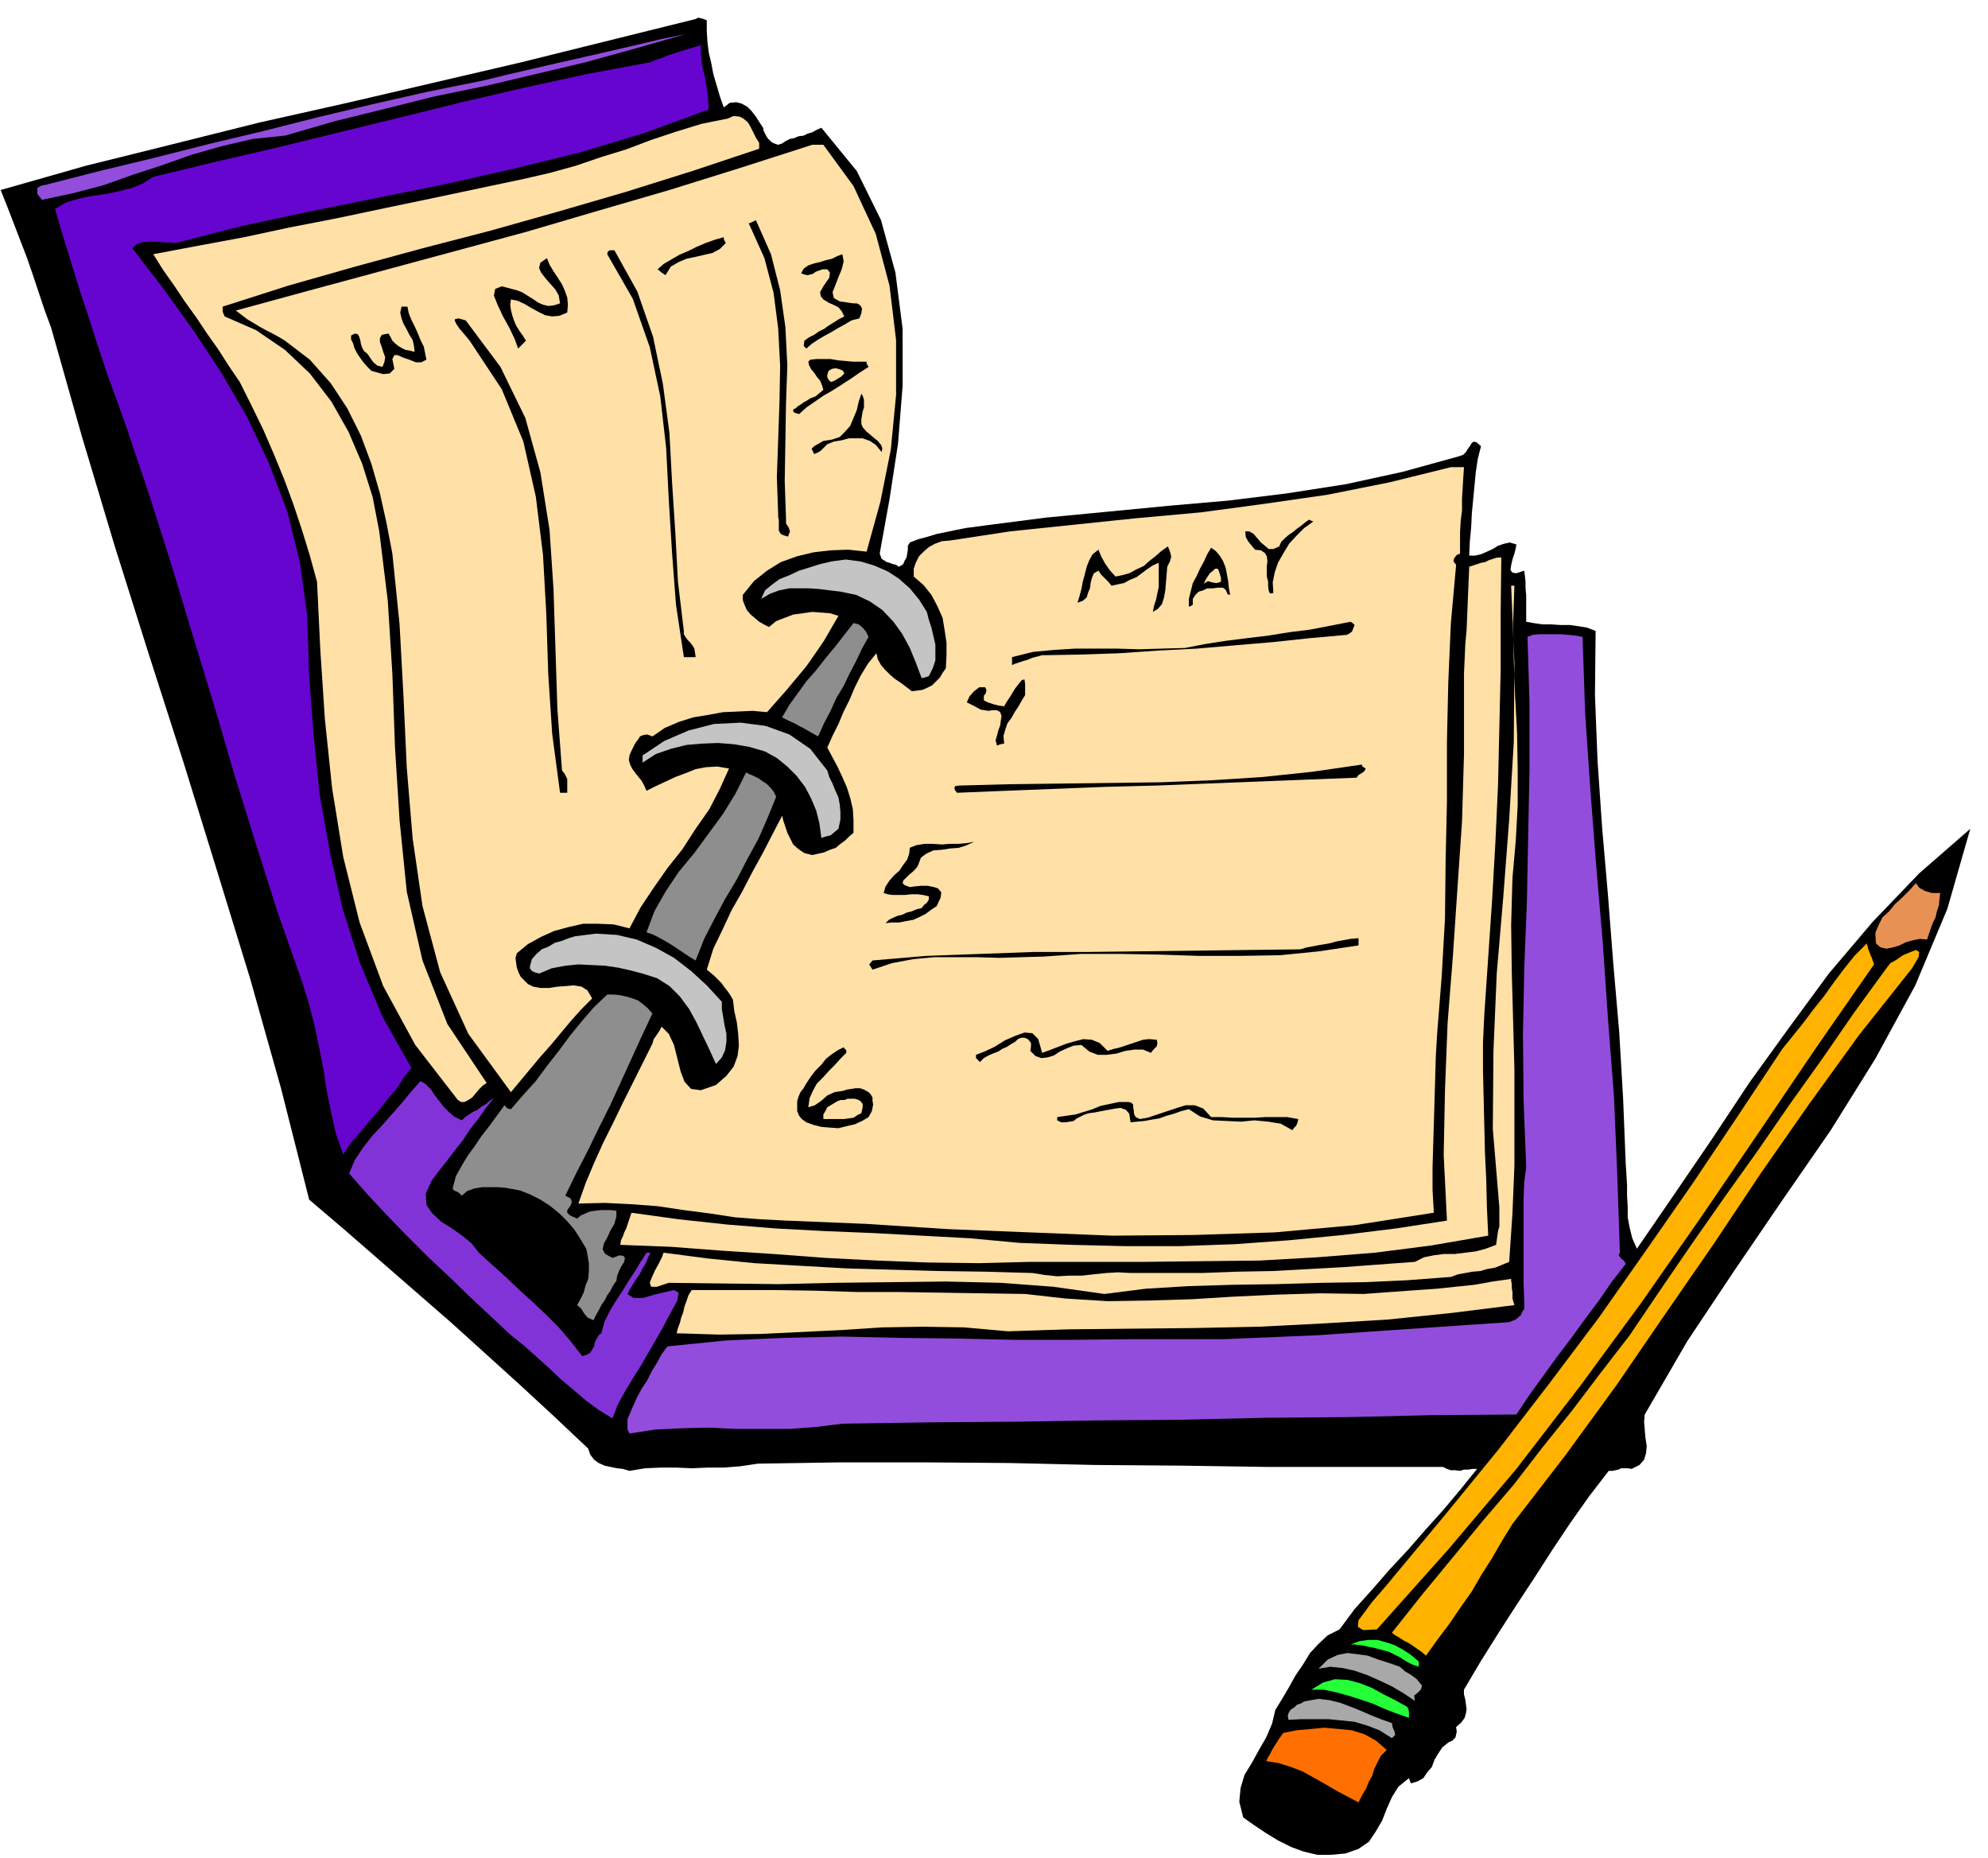 <svg xmlns="http://www.w3.org/2000/svg" fill-rule="evenodd" height="458.297" preserveAspectRatio="none" stroke-linecap="round" viewBox="0 0 3035 2836" width="490.455"><style>.brush1{fill:#000}.pen1{stroke:none}.brush2{fill:#924ddc}.brush4{fill:#ffe0a7}.brush5{fill:#c4c4c4}.brush6{fill:#8e8e8e}.brush8{fill:#ffb300}.brush10{fill:#24ff38}.brush11{fill:#a8a8a8}</style><path class="pen1 brush1" d="M1079 31v16l1 17 2 16 4 17 3 16 5 17 5 17 6 17 9-7 10-1 8 2 9 5 6 6 7 9 5 8 6 9 1 5 3 6 3 5 6 6 4 2 6 2 6-2 6-4 6-3 6-1 7-3 8-1 6-3 7-2 7-4 7-3 54 66 37 75 22 80 11 86v87l-7 88-13 85-15 83 3 8 8 5 4 1 5 2 5 1 4 3 4-2 3-2 2-5 3-5 1-6 1-6v-6l3-5 13-5 15-4 13-4 15-3 14-3 15-3 15-2 15-2 93-12 94-9 93-9 92-8 89-11 90-14 87-19 87-24 5-2 4-4 3-5 3-4 3-5 3-2 4 1 7 6-5 20-3 20-2 21-2 21-2 21-1 21-2 21-1 22h9l9-2 9-4 9-4 8-5 9-3 9-2 10 3-1 6-2 8-3 9-2 9-1 7 3 4 6 1 12-4 1 8 1 9v10l1 10v41l11 2 14 2h13l15 1h14l14 2 12 2 13 5-1 98 4 101 7 102 9 104 8 103 9 104 6 102 4 100 1 15 1 17v16l1 17v16l3 16 4 16 7 16 57-83 58-85 57-86 60-83 61-83 67-79 71-74 78-68-35 122-49 117-61 112-68 109-74 107-73 107-72 108-65 112-1 11 1 12 1 12 2 13-1 11-3 10-7 8-12 6-6-1h-10l-4 2-9 2h-6l-30 39-29 41-28 42-27 42-27 41-27 42-27 43-26 44v7l2 8 1 7 1 8-1 6-2 7-5 7-8 7 1 7-2 9-5 5-5 2-10 8-6 9-6 10-4 11-7 8-6 9-9 5-10 3-2-5-1-3-16 13-10 16-8 18-7 18-10 17-10 15-16 11-20 7-22 2h-21l-21-5-19-7-20-10-18-11-18-12-17-12-6-24 2-21 6-20 11-18 11-20 11-19 9-21 5-21 11-18 10-17 10-18 11-16 11-18 13-14 14-13 18-9 23-31 27-30 27-31 28-30 27-31 27-30 26-31 25-31h-7l-6 1h-7l-6 2-7-1h-7l-6-2-6-3h-267l-133-2-131-1-132-3-129-1h-128l-126 2-27 4-25 2h-25l-24 1-24-1h-23l-24 1-24 4-10-3-9-1-10-2-9-2-9-4-7-5-6-8-3-9-53-50-52-48-53-48-52-47-54-47-54-47-54-47-54-46-43-170-47-167-51-166-51-165-53-165-52-165-50-167-47-166-10-27-9-27-9-27-9-26-10-26-10-26-10-26-10-25 130-37 133-33 132-33 134-30 133-31 133-31 133-33 133-33 4-2 5 1 3 1 5 2z"/><path class="pen1 brush2" d="m1047 52-77 22-76 21-76 18-76 18-78 16-76 19-77 19-76 22-49 5-47 11-46 13-45 16-46 15-45 16-46 12-47 10-7-9v-9l3-2 4-2 6-1 82-21 83-20 83-21 84-20 83-21 84-20 84-19 84-17 37-9 39-9 39-9 40-9 39-9 39-9 38-9 39-8z"/><path class="pen1" style="fill:#6605cf" d="m1082 167-98 36-100 30-102 25-102 23-104 21-104 21-103 22-101 26-8-1h-8l-9-1h-18l-9 1-8 3-6 6 47 61 46 64 43 65 40 69 33 70 28 74 19 77 11 81 3 92 7 92 9 89 16 89 19 85 27 84 34 81 44 78-12 15-11 17-13 15-13 17-14 16-14 17-15 17-12 18-11-31-7-31-7-34-5-33-7-35-7-34-9-34-10-32-37-105-33-104-33-106-31-106-33-108-32-106-34-107-35-104-15-42-15-41-14-42-13-41-14-42-13-42-13-42-12-41 17-10 20-6 20-4 21-3 19-4 20-5 17-7 16-10 95-23 95-22 94-23 94-23 93-23 95-22 96-21 97-18 9-4 10-3 9-4 10-3 9-3 10-3 10-3 10-3v12l1 12 2 12 3 12 2 12 2 12 1 12 1 14z"/><path class="pen1 brush4" d="M1159 218v9l-102 34-102 32-103 30-103 29-104 27-103 28-102 29-100 32v8l3 7 48 21 44 30 38 36 33 43 26 46 21 49 16 51 10 52 13 106 7 111 4 112 7 112 11 109 24 105 38 97 60 90-6 4-6 6-5 6-5 6-6 4-6 3h-5l-5-3-65-84-49-90-36-97-25-100-17-105-11-105-7-106-5-104-11-40-12-39-13-39-14-38-16-39-16-37-18-37-18-36-17-25-16-25-17-24-16-24-18-25-16-24-17-24-15-24 69-13 70-13 70-15 72-14 71-15 72-15 71-15 71-15 39-9 40-11 38-13 39-12 37-14 39-13 39-12 40-8 9-4 9 1 6 3 7 6 4 7 4 8 4 8 5 8z"/><path class="pen1 brush4" d="m1257 221 46 63 34 73 21 79 10 83v84l-8 83-16 80-21 76-28-3-27 1-26 3-25 6-25 9-21 13-20 16-17 21v8l3 8 3 7 6 7 6 5 7 6 7 4 8 4 11-9 13-5 13-5 15-2 14-2 14 1 13 1 13 4-11 19-11 19-13 19-14 20-15 18-15 18-15 17-15 17-22-2-22 1-23 1-22 4-24 4-22 7-21 9-19 13-8-3-6 1-5 2-3 5-4 5-3 6-3 6-3 7-1 7 2 7 3 6 5 7 4 5 5 6 4 7 4 9 14-7 15-7 15-7 16-6 15-6 16-3 17-1 18 3-14 31-16 31-21 30-20 31-23 29-21 30-20 30-17 32-24-6-24-1h-23l-22 5-22 6-20 9-20 11-17 14-2 7 1 8 1 7 3 8 3 6 6 6 5 5 8 4 11 2h13l13-2 14-1 11-1 12 2 9 6 7 12-17 17-16 18-15 18-15 18-16 18-15 18-15 18-15 18-65-89-43-94-27-101-15-103-9-108-5-109-6-110-11-108-9-47-10-45-13-45-16-43-21-42-25-38-32-36-38-29-10-6-9-5-10-5-9-5-10-6-10-6-9-7-8-6 110-30 111-30 111-30 111-30 109-32 110-32 109-34 109-35h17z"/><path class="pen1 brush1" d="M1200 793v6l4 6 2 6-3 8-7-2-4-2-3-5v-16l-1-5v-4l-2-57 2-57 2-57 1-56-3-57-7-54-14-53-22-49-2-4 3-1 4-2 4-2 23 52 14 55 8 56 3 59-2 57-1 60-1 59 2 59zm-92-422-9 9-11 6-13 3-13 3-14 3-12 5-12 7-8 13-6-4-6-5 9-8 12-7 12-7 14-6 12-6 14-6 14-5 14-4v3l3 6zm-170 11 35 63 24 69 15 72 10 75 4 75 5 77 4 75 9 75v5l3 5 3 4 4 4 3 4 3 5 1 6 1 7h-18l-12-80-6-79-5-81-4-79-9-79-16-75-26-74-39-68 1-4 3-2h7zm365 81h5l4 2 2 2 2 4-1 7-3 8-12 3-10 6-11 6-10 6-11 6-10 6-9 6-8 7-4-4 1-8 7-5 8-4 7-5 8-4 7-5 8-5 8-5 8-4-4-8-5-6-8-4-7-3-8-5-4-5-1-6 5-9 4-6 5-7 1-8-4-5h-7l-6 2-5 2-4 3-4 1-4 1-5-1-5-2 4-7 7-5 9-3 9-2 9-3 9-2 8-4 8-3 2 11-3 12-5 12-5 13-4 10 2 9 9 5 21 3zm-468-69 4 10 6 10 6 9 7 11 4 9 4 11 1 11-1 12-12 5-11 1-11-2-10-5-11-6-10-6-11-5-10-2-1 8 1 8 2 8 3 9 3 7 5 8 5 7 5 8-6 6-6 6-5-14-8-17-10-18-8-17-6-15 2-10 10-4 23 6 8 3 8 5 8 5 9 6 7 3 8 2 9-1 9-3-2-12-5-9-8-9-7-8-7-9-3-7 2-8 10-7zm-213 74 2 10 4 10 5 10 5 11 4 10 5 10 2 10 2 10-8 4h-8l-10-4-9-3-9-4h-5l-3 6 3 15-7 7-10 1-11-3-7-2-7-7-6-7-5-7-4-6-4-8-2-7-3-6v-6l6-3 4 1 2 3 2 6 1 6 2 6 3 5 5 4 4 6 5 7 6 5 8 2 3-8 1-7-3-8-2-7-3-8v-6l3-5 10-2 3 5 3 6 4 4 5 4 5 3 6 3 6 1 8 2-1-9-2-9-5-8-4-8-5-9-3-8-2-9 2-9h9zm89 21 53 71 38 78 23 83 14 88 6 90 3 92 3 92 7 93 4 5 4 8v21h-11l-12-90-6-91-3-92-5-90-11-89-19-84-33-80-49-74-5-6-5-6-6-7-4-6-3-6 1-2 5-1 11 3zm615 71-14 9-13 9-14 9-14 9-14 8-13 9-13 9-11 10-7-2-2-2v-3l4-2 3-3 5-3 4-3 4-2 6-4 8-3 6-5 6-5-2-7-3-7-5-6-4-6-5-6-3-6-1-5 3-3 9-1h22l12 2 11 1 11 1h21v3l3 5z"/><path class="pen1 brush4" d="m1274 581-5 2-3-2-3-5v-4l2-6 5-3 6-1 7 2 4 2 2 4-5 5-10 6z"/><path class="pen1 brush1" d="m1315 647 2 5 5 6 6 5 7 6 5 4 5 6 2 5-1 6-9-11-9-6-11-4h-21l-11 3-12 2-10 4-5 5-5 5-5 3-5 2-4-8 4-4 7-4 7-4 13-2 12-4 8-8 8-9 5-12 5-12 3-13 4-12 2 3 2 6v12l-2 6-1 6-1 6v7z"/><path class="pen1 brush4" d="m2229 845-5 2-4 5-1 5 4 5-8 89-4 91-2 90v91l-2 89-1 90-5 88-7 88-2 34-1 35-1 34-1 34-1 33-1 34v34l2 35-121 19-122 11-124 4-124 1-126-5-125-5-125-8-122-5-39-2-39-3-39-6-39-5-40-6-40-3-41-2-40 1 11-31 13-31 14-31 15-30 15-31 15-30 15-30 15-30 2-7 5-7 4-6 3-6 11 11 8 17 5 20 5 20 6 16 10 11 15 2 23-8 16-14 11-14 6-16 2-16-1-18-2-17-4-18-2-17-4-7-4-6-5-6-4-6-6-6-6-6-6-5-5-4 10-32 14-29 14-30 16-28 15-29 16-29 15-29 15-29 2 8 3 9 3 9 5 10 4 8 8 7 9 6 12 3 9-2 9-2 9-4 9-3 7-6 7-5 6-6 7-6v-19l-1-17-4-17-5-16-7-16-7-15-8-15-8-15 8-18 9-18 8-19 9-18 8-19 9-18 11-18 13-16 2 9 5 9 6 7 8 8 7 6 9 6 8 6 9 7 8-1 8-1 7-3 8-4 6-6 6-6 4-7 5-7 1-20v-19l-3-20-3-18-8-18-9-17-12-15-15-13v-12l3-9 5-10 7-7 8-7 9-5 11-4 12-1 92-14 96-10 96-10 99-9 97-13 97-14 95-19 93-23h20l-1 15-1 17-1 16v18l-2 16-1 17v33z"/><path class="pen1 brush1" d="m2005 796-14 10-12 12-11 12-9 15-8 14-5 15-3 15 1 16-5 1-2-4-1-7v-7l-2-8v-17l1-6-1-8-3-5-6-4-9-1-5-6-5-6-4-7-1-9h6l7 4 5 6 6 7 6 5 6 5h7l9-4 3-7 6-6 6-5 6-4 6-5 7-5 6-5 6-4 1 1 5 2zm-219 61-4 8-1 12-1 12-1 12-2 11-3 10-6 7-8 5 2-10 3-9 2-10 2-9v-37l-9 4-9 6-8 6-8 6-10 4-9 5-10 2-9 2-5-6-5-5-6-6-4-6-7 4-3 7-2 8-1 8-3 7-2 7-6 5-8 3 3-10 3-11 2-11 3-11 3-12 4-10 5-9 9-7 4 10 6 11 7 10 9 10 10-2 11-3 11-6 11-5 9-8 9-7 9-8 10-7 2 5 2 6 1 5-2 7zm92 51-4-1-1-3-2-4-4-3h-8l-7 1h-9l-6 3-7 2-5 5-4 6v9l-3 2-3 1v-12l3-12 3-12 6-11 5-11 6-11 5-11 6-10 7 5 6 7 5 8 4 10 2 10 2 11 1 10 2 11z"/><path class="pen1 brush4" d="m2292 851-1 85v87l-2 87-2 88-4 87-5 88-6 88-6 88-2 42v42l1 42 1 42 1 42 2 42 1 42 2 43-87 15-86 11-88 7-88 5-89 1-87 1h-174l-78 2-77-1-79-3-78-4-80-6-78-5-79-6-77-3 1-7 3-6 2-6 3-6 2-6 2-6 2-6 2-6 72 10 74 8 74 6 75 4 74 3 74 4 74 4 75 7 80 3 82 2h83l84-3 83-6 82-8 81-10 78-12-5-100 2-100 4-102 8-101 7-104 7-102 3-103v-123l1-22 1-23 2-22 1-25 1-24 1-24 1-23 6-2 6-2 6-2 6-1 6-3 6-2 6-2h7z"/><path class="pen1 brush5" d="m1415 934 3 12 4 12 3 13 3 13v24l-4 12-6 12-6 2-5 1-9-24-9-22-12-22-13-18-17-18-19-13-21-10-24-5-17-2-16-2-15-1h-30l-15 3-14 5-14 8 6-13 11-9 11-8 15-6 15-7 16-5 16-5 17-4 22-3 23 3 20 6 21 9 17 11 17 15 14 17 12 19z"/><path class="pen1 brush4" d="m1864 888-7 2-6-1-7-2-6 4 2-5 3-5 4-6 5-4 3-3h4l2 4 3 10v6zm448 6-2 56 1 56 2 56 3 56 1 55v56l-3 55-5 56-2 72 1 73 2 73 2 74v147l-3 73-5 74-12 5-10 4-12 2-10 3-12 1-11 2-11 2-11 4-66 5-65 3-67 1-67 2-68 1-67 2-66 4-63 8-78-11-80-6-84-2-83 1-86 1-86 2-85-1-83-1-18 6h-9l-2-6 3-8 5-11 6-11 5-10 2-6 69 9 70 7 70 4 71 4 70 2 71 2 71 1 71 2 19 3 19 2 19-1h19l18-2 19-2 18-1 19 1h109l54-2 55-1 54-3 54-3 54-4 54-4 14-7 15-3 15-2h17l16-2 16-2 15-4 16-6 1-7 1-7 1-7 2-7v-29l-10-120 1-119 5-118 10-117 9-118 7-118 1-120-5-119h5z"/><path class="pen1 brush1" d="m2068 954-2 5-2 5-4 3-4 2-56 5-56 6-59 5-58 5-59 3-58 4-57 2-54 1h-8l-7 2-8 2-7 3-7 2-6 2-6 2-5 2v-12l32-8 32-3 32-2h65l33 1 34-1 36-1 31-6 32-5 32-4 33-4 31-5 32-4 31-6 31-6 3 2 3 3z"/><path class="pen1 brush6" d="m1326 972-10 18-9 19-10 19-9 19-11 18-9 20-10 19-9 20-9-5-7-4-7-4-6-3-7-4-7-3-6-3-6-3 11-19 13-18 13-18 15-17 14-18 15-18 14-18 14-18 8 2 6 5 5 6 4 8z"/><path class="pen1 brush2" d="m2416 972 4 117 8 117 9 117 10 117 8 117 9 117 5 118 4 120-2 4 4 5 4 3 3 5-21 27-20 29-21 28-21 29-22 29-21 29-21 29-20 30-130 1-127 3-127 1-127 3-128 1-128 2-130 1-132 2-40 5-40 3h-82l-42-2-41 1-41 2-39 6-3-6v-16l3-7 6-14 6-13 7-13 8-12 7-14 8-13 7-13 9-12 89-9 89-4 88-2 88 2 87 1 88 2h88l90-1h142l72-3 72-3 72-5 73-5 73-5 74-5 10-4 8-7 2-5 3-4v-12l-1-27v-130l1-25 3-22-4-102-1-101 2-101 4-100 2-102 2-101v-102l-3-101 8-3 10-1h33l11 1 11 1 11 2z"/><path class="pen1 brush1" d="m1565 1061-5 8-5 9-6 9-5 9-6 8-3 9-3 10 1 12-6 1-5 2-2-8 2-7 2-8 3-8 1-8 1-6-2-6-5-3h-7l-6 1-6-1-6-1-11-6-10-5 4-9 7-8 8-6h9l2 4-1 5-3 4v7l6 3 9 3 8 2 8 1 4-7 6-9 6-10 6-8 5-6 4-1 1 7v17z"/><path class="pen1 brush5" d="m1263 1176 3 10 5 10 4 10 5 11 2 11 1 11v12l-3 14-6 5-6 5-8 2-6 2-3-22-5-20-8-19-9-17-13-17-14-14-16-13-18-10-24-7-23-4-25-2-24 1-24 2-24 6-23 8-20 13v-11l33-22 37-16 39-10 41-2 38 5 36 13 32 22 26 33z"/><path class="pen1 brush1" d="m2085 1173-2 4-4 3-5 3-3 4-77 3-76 3-77 3-76 3-78 2-76 3-76 3-74 3-3-4-1-3 1-3 6-1 75-2 77-1 78-1 78-1 77-3 78-5 76-8 76-11 1 3 5 3z"/><path class="pen1 brush6" d="m1185 1216-13 32-14 32-17 31-16 31-18 30-16 30-16 31-13 33-10-6-9-6-9-6-9-6-10-6-9-5-10-5-9-3 12-32 17-30 20-30 24-29 22-30 22-30 19-31 16-32 6 3 7 3 6 3 7 5 5 3 6 6 5 6 4 8z"/><path class="pen1 brush1" d="m1487 1285-11 5-12 4-13 1-13 2-13 1-11 5-8 6-5 13-3 4-5 5-5 4-5 5-4 4-1 4 3 3 8 3 7-1 10-1h10l10 2 6 2 5 6-1 8-6 13-9 6-8 6-10 5-9 4-11 2-10 2h-11l-10 1 5-5 6-3 7-3 8-2 6-3 8-2 7-3 8-2 4-5 4-3 3-5v-5l-9-2-8-1h-10l-9 1h-19l-8-1-6-2 3-10 6-9 7-8 8-7 6-9 6-8 3-9 1-9 10-4 13-2h12l14 1 12-1h13l12-1 12-2z"/><path class="pen1" style="fill:#e89154" d="m2962 1363-1 9-1 10-3 9-2 9-4 8-3 8-3 9-3 9-11-1-10 2-11 3-10 5-10 3-10 2-9-2-7-6-1-16 5-12 6-12 10-9 9-11 11-10 11-11 10-11 5 7 9 5 4 1 6 2h13z"/><path class="pen1 brush5" d="M1102 1529v11l2 12 2 12 3 14v12l-2 13-5 11-9 10-10-22-10-21-10-21-11-20-14-19-16-16-19-12-22-7-19-5-18-4-20-3-20-1-21-1-20 2-21 4-19 8-7-2-4-2-3-4v-3l3-11 7-8 8-7 10-4 10-6 11-3 10-4 10-3 32-4 32 2 30 7 30 13 27 15 26 20 24 22 23 25z"/><path class="pen1 brush1" d="m2074 1443-60 9-60 6-62 1h-61l-62-2-60-1h-59l-56 4-35 1-33 1-34-1h-66l-32 3-32 6-30 10-5-8 5-6 82-7 82-3 82-3h82l81-1 81-1 81-1 82-1 10-3 11-2 11-2 12-2 11-3 11-2 11-2 12-1v11z"/><path class="pen1 brush8" d="m2861 1472-89 128-88 130-88 129-90 129-94 128-97 126-104 123-109 122-21 1-8-5 1-10 9-12 11-15 13-15 12-14 9-11 80-96 80-98 77-100 76-101 73-104 71-102 69-103 67-101 17-21 16-20 15-20 16-20 15-21 15-20 16-20 19-19 2 8 3 8 3 7 3 9z"/><path class="pen1 brush8" d="m2919 1478-81 102-76 105-74 106-72 108-74 107-74 108-78 107-81 105-16 26-15 26-16 25-15 26-17 24-17 25-18 24-18 25-7-6-6-4-7-5-6-4-8-4-6-4-7-4-5-4 46-58 47-57 46-56 47-55 44-57 45-56 44-58 44-57 48-71 48-70 49-70 50-70 49-71 50-70 49-71 51-70 4-5 9-5 10-7 12-5 8-3 5 3-1 8-10 17z"/><path class="pen1 brush6" d="m996 1547-16 34-16 35-16 35-16 35-17 34-17 35-18 35-17 35 8 4 2 5-1 4-3 5-3 4v4l4 4 11 5 6-5 7-3 7-3 8-1 8-1h16l8 1v9l-3 11-6 10-5 11-5 9-2 9 4 7 11 6 11-4 6 1 2 3-1 6-4 6-4 8-3 8-1 7-5 7-4 8-5 7-4 8-5 7-4 8-4 7-4 8-9-4-5-6-5-8-6-5 5-9 5-10 3-11 4-10 1-12v-12l-2-12-2-10-9-15-9-14-11-13-12-12-15-12-14-9-16-8-15-6-11-2-11-2-12-1h-24l-12 2-11 4-8 7-4-4-3-2-5-2-2-3 5-19 9-16 9-15 11-15 10-15 11-14 11-15 11-15 2-3 2 2 3 3 5 1 19-22 19-21 17-23 18-23 17-23 18-22 18-21 21-20h10l10 1 9 2 10 3 8 3 8 6 7 6 7 8z"/><path class="pen1 brush1" d="m1591 1607 11-4 13-5 13-5 14-4 12-3 13 1 12 5 12 12 9-3 9-2 9-3 9-3 9-3 9-3 9-1 12 1 1 5-1 5-5 5-4 5-12-5h-13l-14 2-13 4-15 2h-14l-13-5-12-10-12 1-10 4-11 5-9 6-10 3-9 1-9-3-8-8 1-7v-5l-3-4-2-2-5-2h-5l-5 2-4 4-7 4-6 4-7 3-6 4-8 3-7 3-7 4-6 6-6-6v-5l13-5 15-7 16-10 16-7 14-5 12 1 9 9 6 21zm-299 0-9 9-9 10-9 9-9 10-9 9-6 11-5 11-2 14 10-3 10-7 9-8 11-5 6-1 7-1 6-2 7-1 6-1h7l6 2 7 4 3 3 3 5v5l1 6-2 10-5 9-10 6-11 5-13 3-12 3-14-1-12-1-12-3-11-4-7-5-4-5-3-7v-15l2-7 3-7 4-5 6-10 6-9 7-9 9-9 7-9 9-7 9-6 10-5-1 1 2 2 2 2v4z"/><path class="pen1" style="fill:#8233d7" d="m705 1710 5-5 6-4 6-4 7-3 6-5 7-4 6-5 6-4-12 15-12 17-12 15-11 17-12 15-12 16-12 15-12 16-9 20 1 17 9 13 14 13 16 10 17 12 13 11 11 14 21 19 21 19 20 19 21 19 19 18 20 20 18 21 18 23 6-2 6-3 3-5 3-5 1-6 3-6 3-5 4-3 5-18 8-16 9-15 10-15 9-15 10-15 9-15 9-14h6l-4 8-3 8-5 8-4 8-5 7-5 8-5 8-4 8 9 6h15l17-5 17-4 13-3 7 4-2 12-13 24-10 19-11 19-11 19-11 19-12 19-12 20-11 20-8 21-21-13-19-14-20-17-19-16-19-18-19-17-19-17-19-15-32-30-31-29-32-31-32-30-32-32-30-31-30-32-28-32 9-21 12-18 14-18 15-16 15-17 15-17 14-17 15-17 8 5 8 8 6 9 7 9 6 8 8 8 8 7 12 6z"/><path class="pen1 brush4" d="m1315 1699-6 3-6 4-7 1-7 1h-32v-7l3-5 3-6 5-3 5-3 5-3 5-2h6l5-2h11l6 2 3 2 3 4v5l-2 9z"/><path class="pen1 brush1" d="m1740 1708 12-2 15-5 15-5 15-5 13-4h14l13 5 12 13h16l17 1h34l16-1h33l17 3-1 5-2 5-3 3-3 4-18-10-19-3-21-2-20 2-22-1-21-1-20-6-17-11-12 3-11 4-11 3-11 4-12 2-11 2-11 1-10 1-2-13-5-6-8-3-8 1-11 2-11 2-10 2-8 1-7 2-6 3-6 3-5 4-6 1-6 1h-7l-6-3v-5l14-2 14-2 13-4 13-4 12-5 14-3 14-3h15l4 1 3 3v4l1 5v3l1 4 2 3 6 3z"/><path class="pen1 brush4" d="m2312 1992-96 12-97 10-99 6-98 5-99 2-97 1-96 1-91 3-67-6-63-1-62 1-61 4-62 3-62 3-64 1-65-2 2-8 3-8 2-8 3-8 2-9 3-8 3-9 5-8h125l63 1 64 2h63l64 1 64 1 66 1 62 7 64 4 64-1 65-2 65-4 65-3 66-2 66 1 27-2 28-2 28-2 29-2 28-3 29-3 28-5 28-4v3l1 5v6l1 6v10l3 10z"/><path class="pen1 brush10" d="m2166 2544-6-2-5-2-6-3-5-3-6-4-6-3-6-3-6-3-8-2-7-2-8-2-6-1-8-2-7-1-7-1h-7l13-5 14-2h14l14 4 12 4 13 7 12 8 12 10v8z"/><path class="pen1 brush11" d="m2171 2573-2 6-5 5-5 4 1 8-18-12-17-10-19-9-18-8-20-7-18-4-19-2-18 3 14-14 15-7 15-3 16 2 15 2 16 6 16 5 17 6 8 7 10 6 8 6 8 10z"/><path class="pen1 brush10" d="M2151 2613v9l-20-7-18-7-18-8-18-6-19-6-18-5-19-4h-19l18-11 18-5 19 1 19 5 18 7 18 10 18 9 18 10 2 3 1 5z"/><path class="pen1 brush11" d="m2125 2630 1 6 3 7 1 5-5 5-19-12-18-7-20-6-19-2-21-2h-41l-20 1-1-7 2-5 3-4 5-3 4-4 6-2 5-3 5-1 17-3 17 2 16 4 16 6 15 6 16 7 15 6 17 6z"/><path class="pen1" style="fill:#ff7000" d="m2117 2671-9 9-5 10-5 10-3 10-5 9-4 10-6 10-6 12-17-9-17-9-17-10-16-9-18-10-18-7-19-6-19-3 3-6 3-5 3-6 3-5 7-11 7-10 20-4 22-2 21-2 22 2 20 2 19 6 18 10 16 14z"/></svg>
